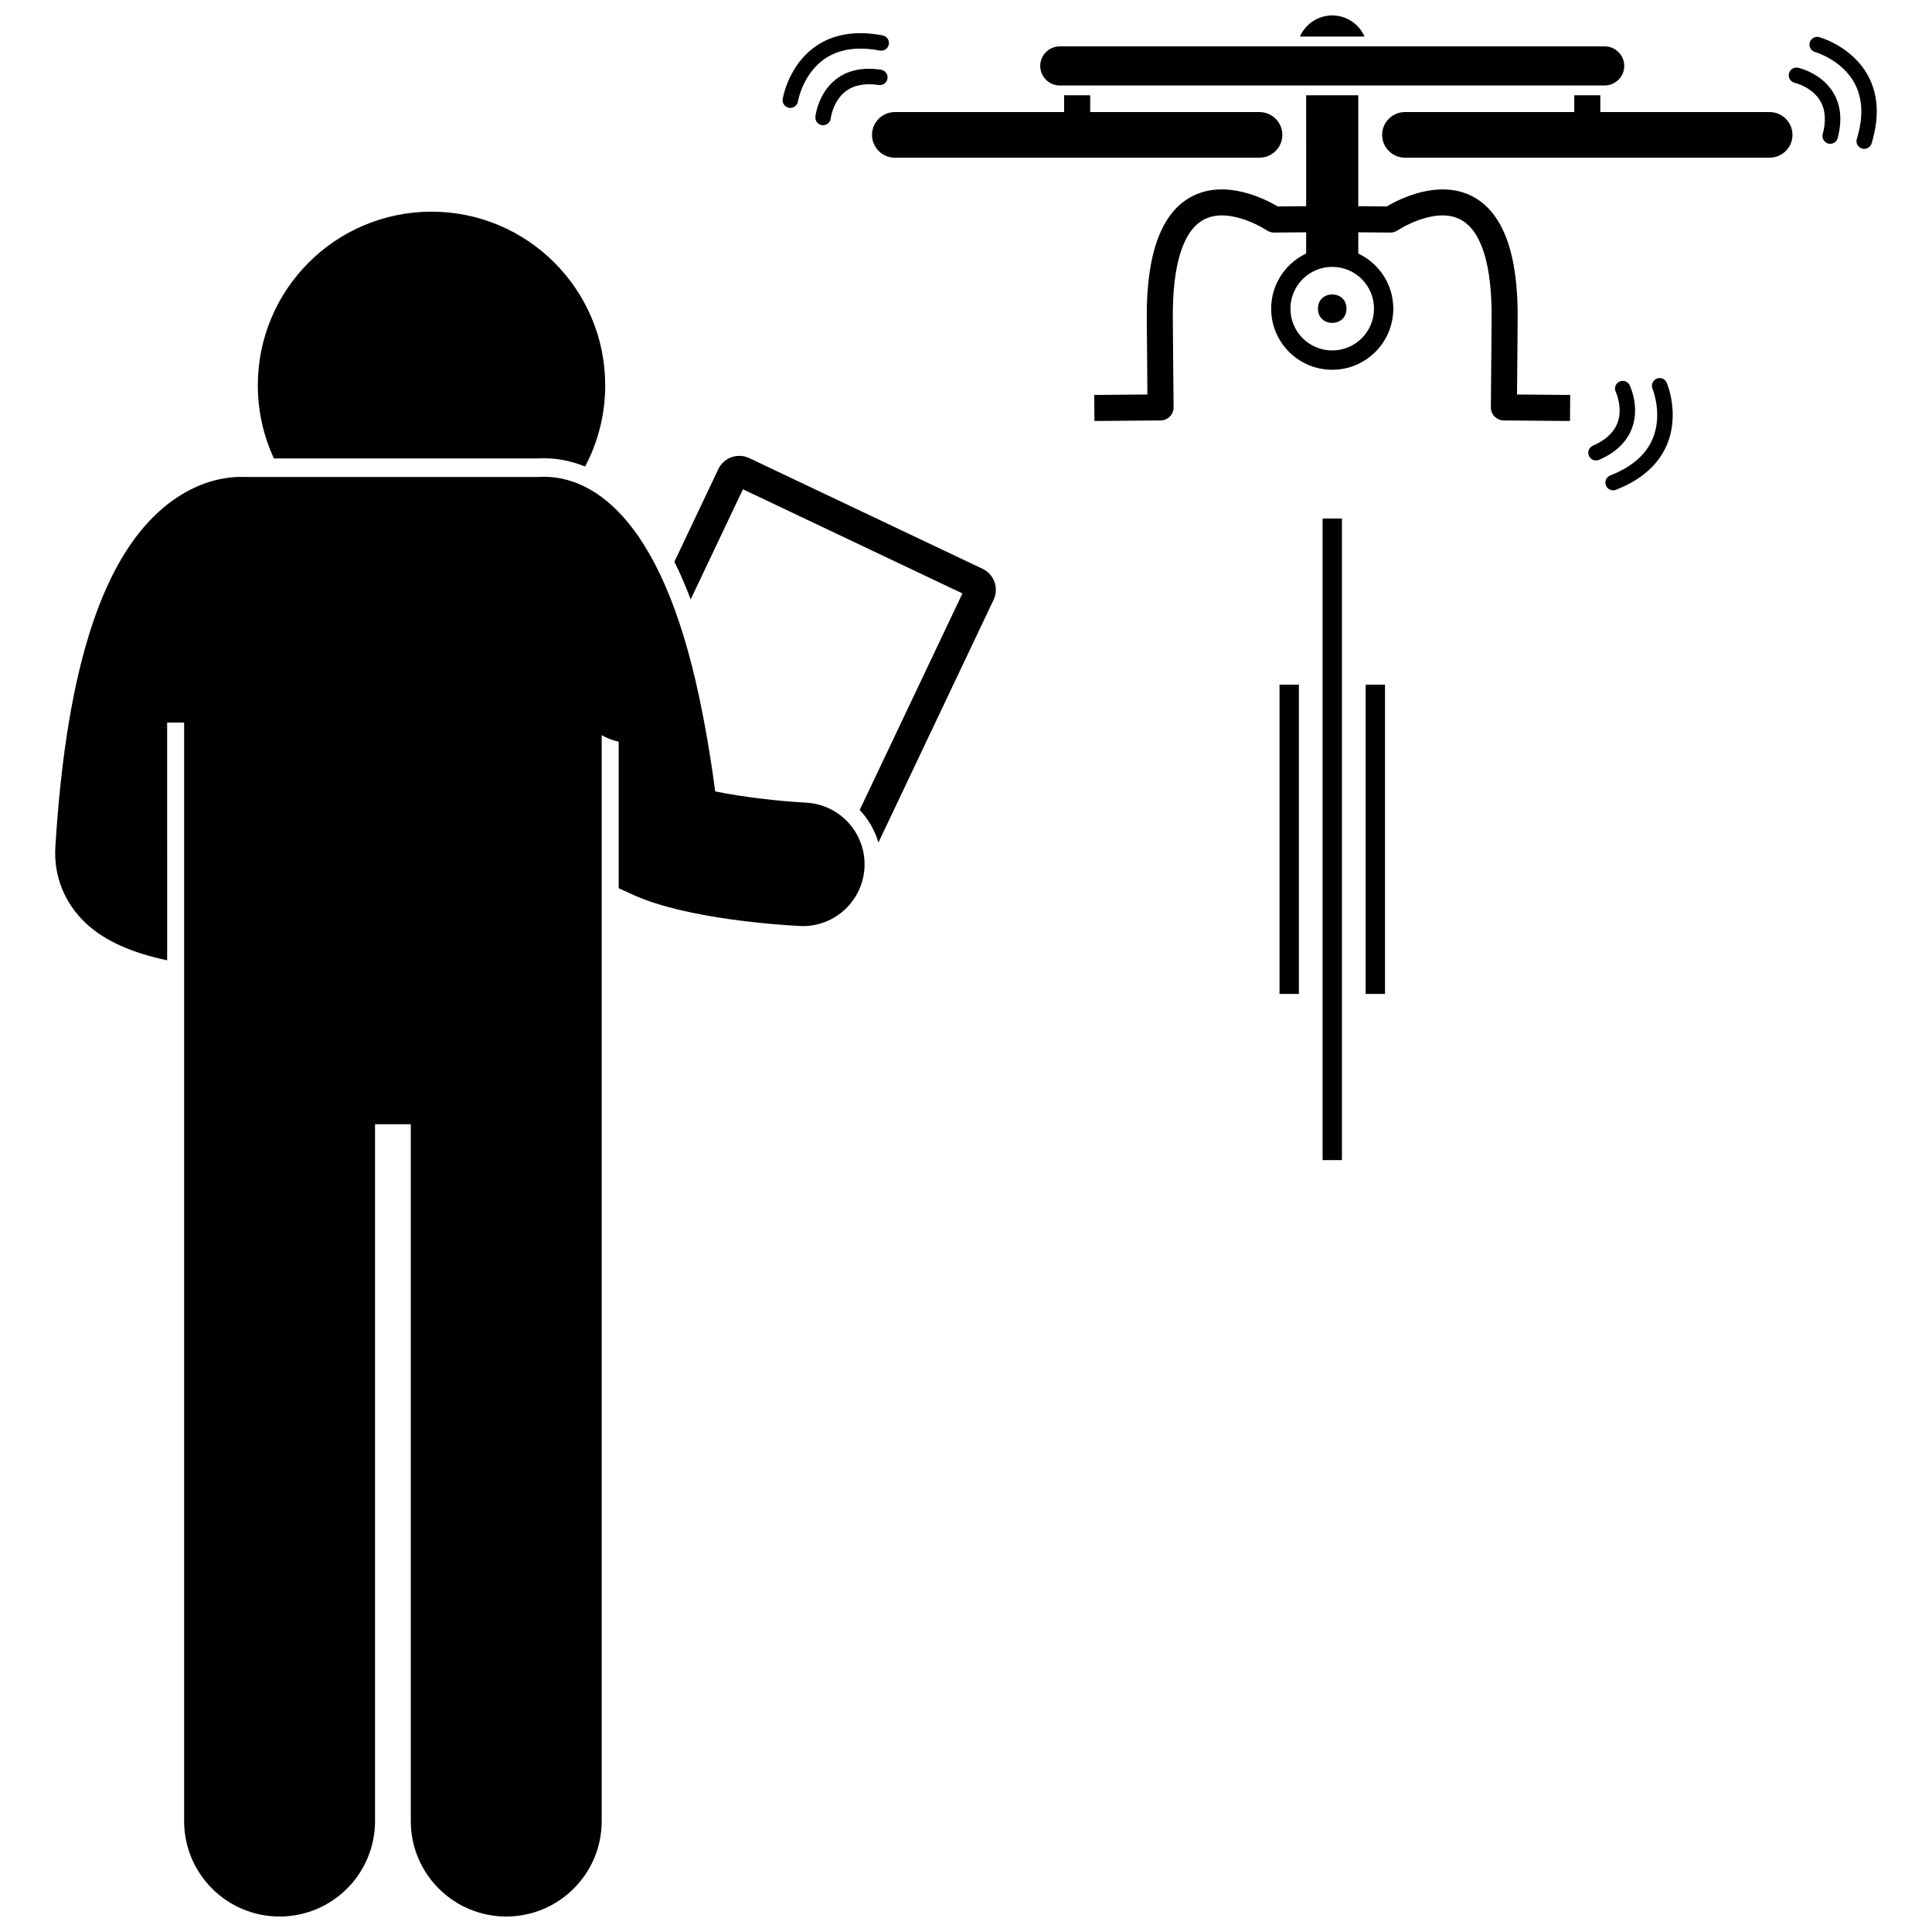 <?xml version="1.0" encoding="UTF-8"?>
<!-- Uploaded to: ICON Repo, www.iconrepo.com, Generator: ICON Repo Mixer Tools -->
<svg width="800px" height="800px" version="1.1" viewBox="144 144 512 512" xmlns="http://www.w3.org/2000/svg">
 <defs>
  <clipPath id="b">
   <path d="m158 270h216v381.9h-216z"/>
  </clipPath>
  <clipPath id="a">
   <path d="m488 148.09h18v5.906h-18z"/>
  </clipPath>
 </defs>
 <path d="m334.37 268.31-11.648 24.551c1.492 3.004 2.938 6.32 4.316 9.988l13.848-29.184 58.168 27.602-27.234 57.395c2.301 2.406 4.023 5.356 4.969 8.617l30.535-64.352c1.445-3.051 0.137-6.731-2.914-8.176l-61.863-29.355c-3.051-1.445-6.731-0.137-8.176 2.914z"/>
 <path d="m288.18 265.45c3.055 0 6.805 0.523 10.875 2.188 3.398-6.422 5.332-13.738 5.332-21.508 0-25.422-20.605-46.031-46.031-46.031-25.422 0-46.031 20.605-46.031 46.031 0 6.918 1.535 13.477 4.273 19.363h70.074c0.484-0.027 0.984-0.043 1.508-0.043z"/>
 <g clip-path="url(#b)">
  <path d="m303.46 338.83c1.398 0.797 2.918 1.367 4.5 1.73v38.82l3.805 1.742c14.062 6.43 39.238 8.023 44.145 8.277 0.289 0.016 0.578 0.023 0.863 0.023 8.648 0 15.867-6.777 16.324-15.512 0.473-9.023-6.461-16.723-15.48-17.199-6.664-0.352-16.547-1.414-24.078-2.984-1.664-12.461-3.723-23.566-6.137-33.113-11.594-45.828-31.094-50.793-40.586-50.215h-77.93c-4.219-0.152-10.969 0.668-18.336 5.684-0.543 0.367-1.086 0.742-1.633 1.16-17.398 13.207-27.293 43.043-30.246 91.215-0.469 7.625 2.375 14.773 7.996 20.125 5.199 4.949 12.805 8.008 21.223 9.824 0.137 0.027 0.273 0.055 0.41 0.082l-0.004-63.004h4.5v291.12c0 13.973 11.328 25.293 25.293 25.293 13.969 0 25.297-11.32 25.297-25.293v-184.68h9.48v184.68c0 13.973 11.328 25.293 25.293 25.293 13.969 0 25.297-11.32 25.297-25.293z"/>
 </g>
 <path d="m490.15 198.65-7.535 0.062c-3.231-1.918-13.895-7.418-22.91-2.57-7.973 4.285-11.941 15.176-11.797 32.367l0.168 20.035-14.094 0.117 0.059 6.906 17.547-0.148c0.914-0.008 1.789-0.379 2.434-1.031 0.641-0.652 1-1.535 0.988-2.449l-0.199-23.488c-0.121-14.207 2.695-23.27 8.145-26.215 6.859-3.703 16.664 2.742 16.754 2.805 0.578 0.391 1.254 0.602 1.957 0.59l8.48-0.07v5.629c-5.481 2.594-9.277 8.156-9.277 14.617 0 8.938 7.242 16.184 16.184 16.184 8.938 0 16.184-7.242 16.184-16.184 0-6.461-3.801-12.023-9.277-14.617v-5.629l8.48 0.07h0.027c0.684 0 1.355-0.207 1.922-0.586 0.098-0.066 9.906-6.516 16.762-2.809 5.449 2.945 8.266 12.012 8.145 26.215l-0.199 23.488c-0.008 0.918 0.352 1.797 0.988 2.449 0.641 0.652 1.52 1.023 2.434 1.031l17.547 0.148 0.059-6.906-14.094-0.117 0.168-20.035c0.148-17.191-3.824-28.078-11.797-32.367-9.02-4.848-19.68 0.656-22.91 2.57l-7.535-0.062v-29.41h-13.809zm17.977 27.148c0 6.117-4.957 11.074-11.074 11.074-6.117 0-11.074-4.957-11.074-11.074s4.957-11.074 11.074-11.074c6.117 0 11.074 4.961 11.074 11.074z"/>
 <g clip-path="url(#a)">
  <path d="m505.61 153.7c-1.441-3.301-4.727-5.609-8.559-5.609-3.832 0-7.113 2.309-8.559 5.609z"/>
 </g>
 <path d="m500.83 225.8c0 5.035-7.555 5.035-7.555 0s7.555-5.035 7.555 0"/>
 <path d="m426.01 173.7h-44.875c-3.324 0-6.043 2.719-6.043 6.043s2.719 6.043 6.043 6.043h96.656c3.324 0 6.043-2.719 6.043-6.043s-2.719-6.043-6.043-6.043h-44.875v-4.461h-6.906l-0.004 4.461z"/>
 <path d="m561.2 173.7h-44.875c-3.324 0-6.043 2.719-6.043 6.043s2.719 6.043 6.043 6.043h96.656c3.324 0 6.043-2.719 6.043-6.043s-2.719-6.043-6.043-6.043h-44.875v-4.461h-6.906l-0.004 4.461z"/>
 <path d="m424.85 156.29c-2.848 0-5.18 2.332-5.18 5.18s2.332 5.18 5.18 5.18h144.41c2.848 0 5.18-2.332 5.18-5.18s-2.332-5.18-5.18-5.18z"/>
 <path d="m483.09 325.44h5.129v81.961h-5.129z"/>
 <path d="m505.91 325.44h5.129v81.961h-5.129z"/>
 <path d="m494.5 281.41h5.129v170.03h-5.129z"/>
 <path d="m365.58 164.98c-4.777 3.684-5.469 9.691-5.496 9.945-0.121 1.125 0.691 2.133 1.816 2.254 0.074 0.008 0.148 0.012 0.219 0.012 1.031 0 1.918-0.777 2.031-1.828 0.004-0.047 0.574-4.555 3.93-7.141 2.176-1.676 5.129-2.246 8.781-1.695 1.102 0.168 2.16-0.598 2.332-1.715 0.168-1.117-0.598-2.16-1.715-2.332-4.797-0.723-8.805 0.113-11.898 2.5z"/>
 <path d="m377.92 153.38c-7.098-1.355-13.094-0.371-17.809 2.93-7.176 5.027-8.629 13.555-8.688 13.918-0.18 1.113 0.578 2.164 1.695 2.344 0.109 0.02 0.219 0.027 0.328 0.027 0.984 0 1.852-0.715 2.016-1.719 0.012-0.07 1.219-7.172 6.992-11.219 3.777-2.644 8.723-3.406 14.695-2.262 1.117 0.203 2.18-0.52 2.394-1.625 0.211-1.109-0.516-2.18-1.625-2.394z"/>
 <path d="m628.5 182.04c0.176 0.047 0.352 0.07 0.527 0.07 0.902 0 1.734-0.605 1.977-1.523 1.238-4.691 0.836-8.762-1.199-12.094-3.144-5.148-9.043-6.484-9.293-6.539-1.102-0.238-2.191 0.461-2.434 1.562-0.242 1.105 0.457 2.195 1.562 2.434 0.043 0.012 4.465 1.062 6.672 4.676 1.434 2.344 1.68 5.34 0.734 8.914-0.293 1.09 0.359 2.211 1.453 2.5z"/>
 <path d="m623.6 155.27c-0.301 1.086 0.332 2.215 1.418 2.519 0.07 0.02 7.059 2.043 10.422 8.203 2.203 4.031 2.422 9.02 0.641 14.816-0.332 1.082 0.277 2.223 1.355 2.555 0.199 0.062 0.402 0.09 0.598 0.09 0.879 0 1.688-0.566 1.957-1.449 2.117-6.914 1.785-12.977-0.988-18.023-4.219-7.676-12.543-10.039-12.898-10.141-1.09-0.297-2.199 0.348-2.504 1.43z"/>
 <path d="m566.14 262.11c-1.035 0.453-1.512 1.656-1.059 2.691 0.336 0.77 1.086 1.23 1.879 1.23 0.273 0 0.551-0.055 0.812-0.168 4.449-1.938 7.391-4.777 8.738-8.441 2.086-5.66-0.527-11.117-0.637-11.348-0.496-1.016-1.723-1.434-2.734-0.938-1.016 0.496-1.438 1.719-0.941 2.734 0.02 0.039 1.938 4.16 0.473 8.137-0.945 2.57-3.144 4.625-6.531 6.102z"/>
 <path d="m570.75 269.99c-1.055 0.41-1.574 1.598-1.16 2.648 0.316 0.809 1.09 1.305 1.906 1.305 0.246 0 0.5-0.047 0.742-0.141 6.738-2.629 11.285-6.656 13.52-11.961 3.402-8.074 0.09-16.066-0.051-16.406-0.441-1.039-1.641-1.52-2.68-1.086-1.039 0.438-1.527 1.637-1.094 2.676 0.027 0.066 2.777 6.801 0.035 13.262-1.789 4.231-5.566 7.496-11.219 9.703z"/>
</svg>